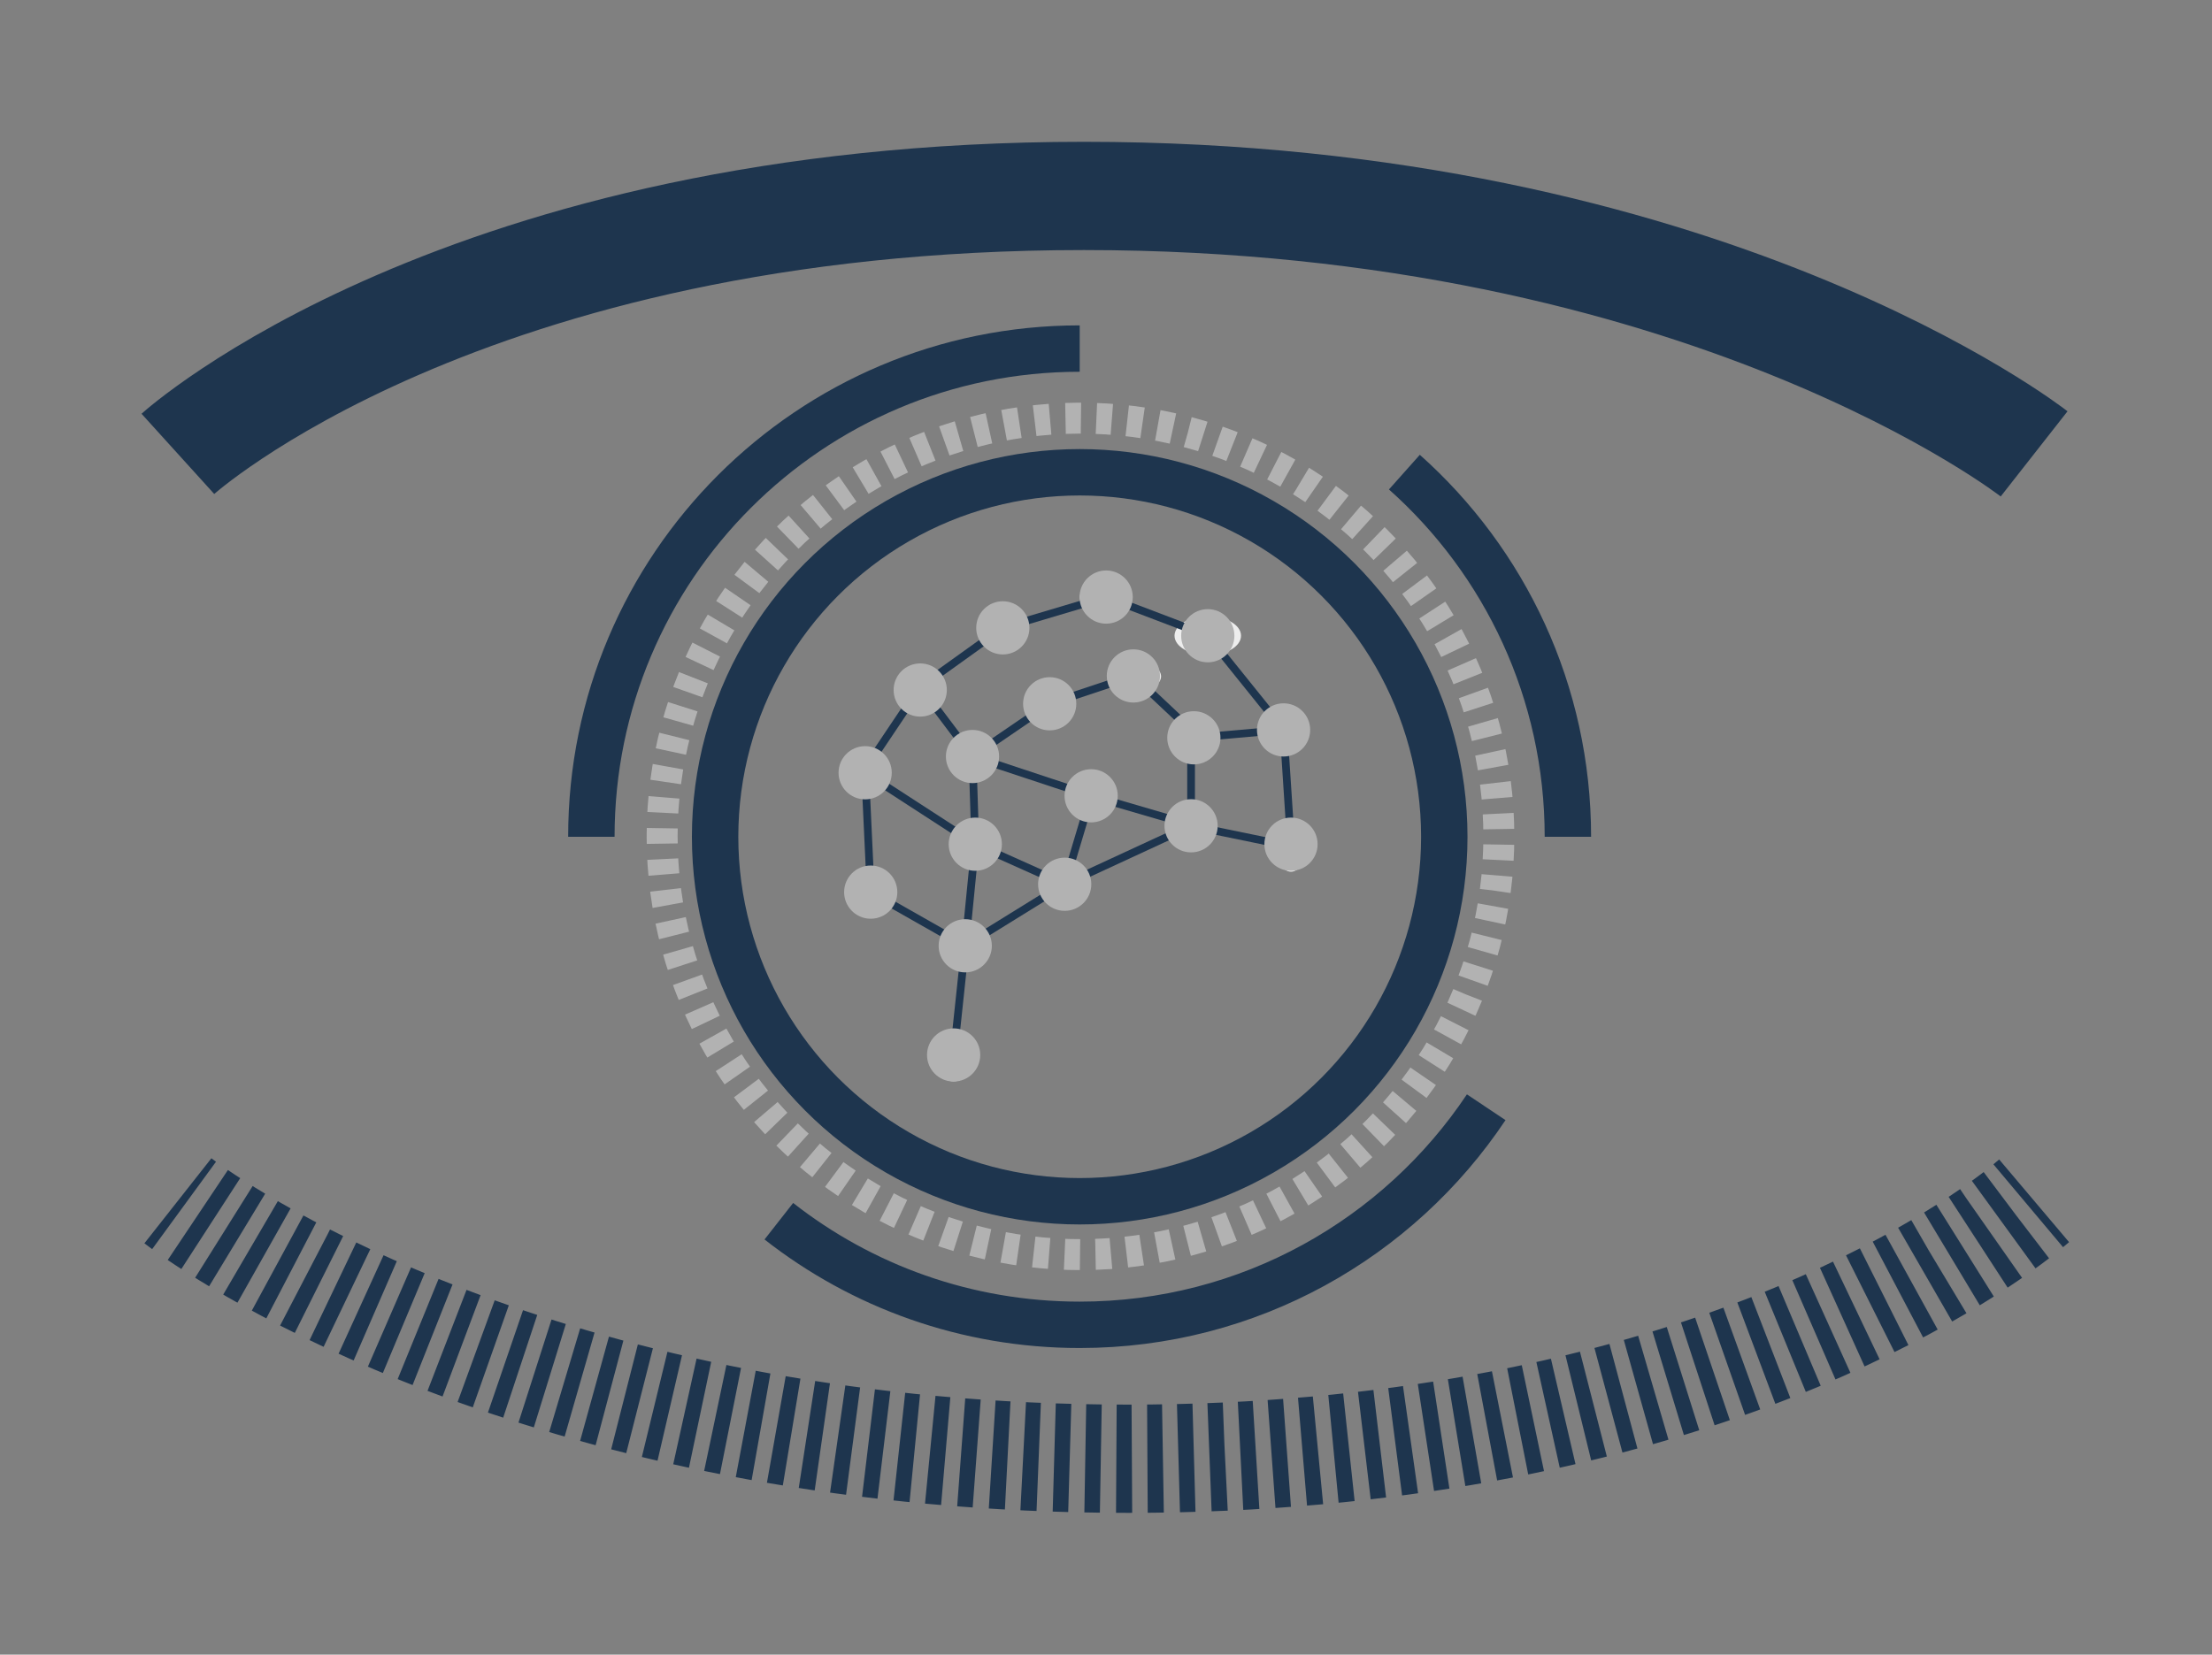 <svg xmlns="http://www.w3.org/2000/svg" xmlns:xlink="http://www.w3.org/1999/xlink" id="Livello_1" x="0px" y="0px" viewBox="0 0 143 107" style="enable-background:new 0 0 143 107;" xml:space="preserve"><rect x="0" y="0" width="143" height="107" fill="#808080" stroke="none"/><style type="text/css">	.st0{fill:#EDEDED;}	.st1{fill:none;stroke:#1E354E;stroke-width:3;stroke-miterlimit:10;}	.st2{fill:none;stroke:#B2B2B2;stroke-width:2;stroke-miterlimit:10;stroke-dasharray:0.999,0.999;}	.st3{fill:none;stroke:#1E354E;stroke-width:0.5;stroke-miterlimit:10;}	.st4{fill:none;stroke:#1E354E;stroke-width:7;stroke-miterlimit:10;}	.st5{fill:none;stroke:#1E354E;stroke-width:7;stroke-miterlimit:10;stroke-dasharray:1.004,1.004;}	.st6{fill:#B2B2B2;}</style><g>	<ellipse class="st0" cx="73.65" cy="43.74" rx="1.41" ry="0.88"></ellipse>	<ellipse class="st0" cx="71.51" cy="38.61" rx="1.71" ry="0.82"></ellipse>	<ellipse class="st0" cx="78.08" cy="41.11" rx="2.15" ry="1.26"></ellipse>	<ellipse class="st0" cx="83.46" cy="54.73" rx="0.98" ry="1.64"></ellipse>	<circle class="st0" cx="58.8" cy="44.43" r="0.69"></circle>	<circle class="st0" cx="61.65" cy="68.7" r="1.22"></circle>	<circle class="st1" cx="69.8" cy="54.11" r="23.57"></circle>	<path class="st1" d="M38.23,54.11c0-17.43,14.13-31.57,31.57-31.57"></path>	<path class="st1" d="M96.08,71.6c-5.66,8.48-15.32,14.07-26.28,14.07c-7.34,0-14.09-2.5-19.45-6.7"></path>	<path class="st1" d="M90.79,30.53c6.49,5.78,10.57,14.2,10.57,23.58"></path>	<g>					<ellipse transform="matrix(0.257 -0.967 0.967 0.257 -0.412 107.676)" class="st2" cx="69.8" cy="54.11" rx="27.03" ry="27.03"></ellipse>	</g>	<line class="st3" x1="64.83" y1="40.6" x2="71.51" y2="38.61"></line>	<line class="st3" x1="78.08" y1="41.11" x2="71.51" y2="38.61"></line>	<line class="st3" x1="82.98" y1="47.2" x2="78.08" y2="41.11"></line>	<line class="st3" x1="77.18" y1="47.71" x2="82.98" y2="47.2"></line>	<line class="st3" x1="73.27" y1="43.71" x2="77" y2="47.22"></line>	<line class="st3" x1="67.86" y1="45.51" x2="73.27" y2="43.71"></line>	<line class="st3" x1="62.87" y1="48.92" x2="67.86" y2="45.51"></line>	<line class="st3" x1="70.54" y1="51.46" x2="62.87" y2="48.92"></line>	<line class="st3" x1="77.18" y1="53.4" x2="70.54" y2="51.46"></line>	<line class="st3" x1="77" y1="47.71" x2="77" y2="53.35"></line>	<line class="st3" x1="77" y1="53.4" x2="83.46" y2="54.73"></line>	<line class="st3" x1="82.98" y1="47.2" x2="83.46" y2="54.59"></line>	<line class="st3" x1="77" y1="53.4" x2="68.83" y2="57.18"></line>	<line class="st3" x1="70.54" y1="51.46" x2="68.83" y2="57.18"></line>	<line class="st3" x1="63.05" y1="54.59" x2="68.83" y2="57.18"></line>	<line class="st3" x1="55.93" y1="49.97" x2="63.05" y2="54.59"></line>	<line class="st3" x1="62.87" y1="48.92" x2="59.49" y2="44.43"></line>	<line class="st3" x1="64.83" y1="40.6" x2="59.49" y2="44.43"></line>	<line class="st3" x1="62.4" y1="61.16" x2="63.05" y2="54.59"></line>	<line class="st3" x1="56.29" y1="57.69" x2="62.4" y2="61.16"></line>	<line class="st3" x1="61.65" y1="68.22" x2="62.4" y2="61.16"></line>	<line class="st3" x1="68.83" y1="57.18" x2="62.4" y2="61.16"></line>	<line class="st3" x1="56.29" y1="57.69" x2="55.93" y2="49.97"></line>	<line class="st3" x1="63.05" y1="54.59" x2="62.87" y2="48.92"></line>	<line class="st3" x1="55.93" y1="49.74" x2="59.49" y2="44.43"></line>	<path class="st4" d="M11.5,29.35c0,0,18.41-16.68,58.57-16.68s61.43,16.68,61.43,16.68"></path>	<g>		<g>			<path class="st4" d="M131.5,77.65c0,0-0.13,0.11-0.38,0.32"></path>			<path class="st5" d="M130.34,78.59c-4.61,3.53-23.05,15.74-57.41,15.74c-35.62,0-56.38-13.12-60.62-16.09"></path>			<path class="st4" d="M11.9,77.95c-0.26-0.19-0.4-0.3-0.4-0.3"></path>		</g>	</g>	<g>		<circle class="st6" cx="64.83" cy="40.6" r="1.72"></circle>		<circle class="st6" cx="71.51" cy="38.61" r="1.72"></circle>		<circle class="st6" cx="78.08" cy="41.11" r="1.72"></circle>		<circle class="st6" cx="73.27" cy="43.71" r="1.72"></circle>		<circle class="st6" cx="70.54" cy="51.46" r="1.72"></circle>		<circle class="st6" cx="67.86" cy="45.51" r="1.72"></circle>		<circle class="st6" cx="77.18" cy="47.71" r="1.72"></circle>		<circle class="st6" cx="83.46" cy="54.59" r="1.72"></circle>		<circle class="st6" cx="82.98" cy="47.2" r="1.72"></circle>		<circle class="st6" cx="77" cy="53.4" r="1.72"></circle>		<circle class="st6" cx="68.83" cy="57.18" r="1.72"></circle>		<circle class="st6" cx="62.4" cy="61.16" r="1.72"></circle>		<circle class="st6" cx="61.65" cy="68.22" r="1.72"></circle>		<circle class="st6" cx="63.05" cy="54.59" r="1.72"></circle>		<circle class="st6" cx="56.29" cy="57.69" r="1.72"></circle>		<circle class="st6" cx="55.93" cy="49.97" r="1.72"></circle>		<circle class="st6" cx="59.49" cy="44.62" r="1.72"></circle>		<circle class="st6" cx="62.87" cy="48.92" r="1.72"></circle>	</g></g></svg>